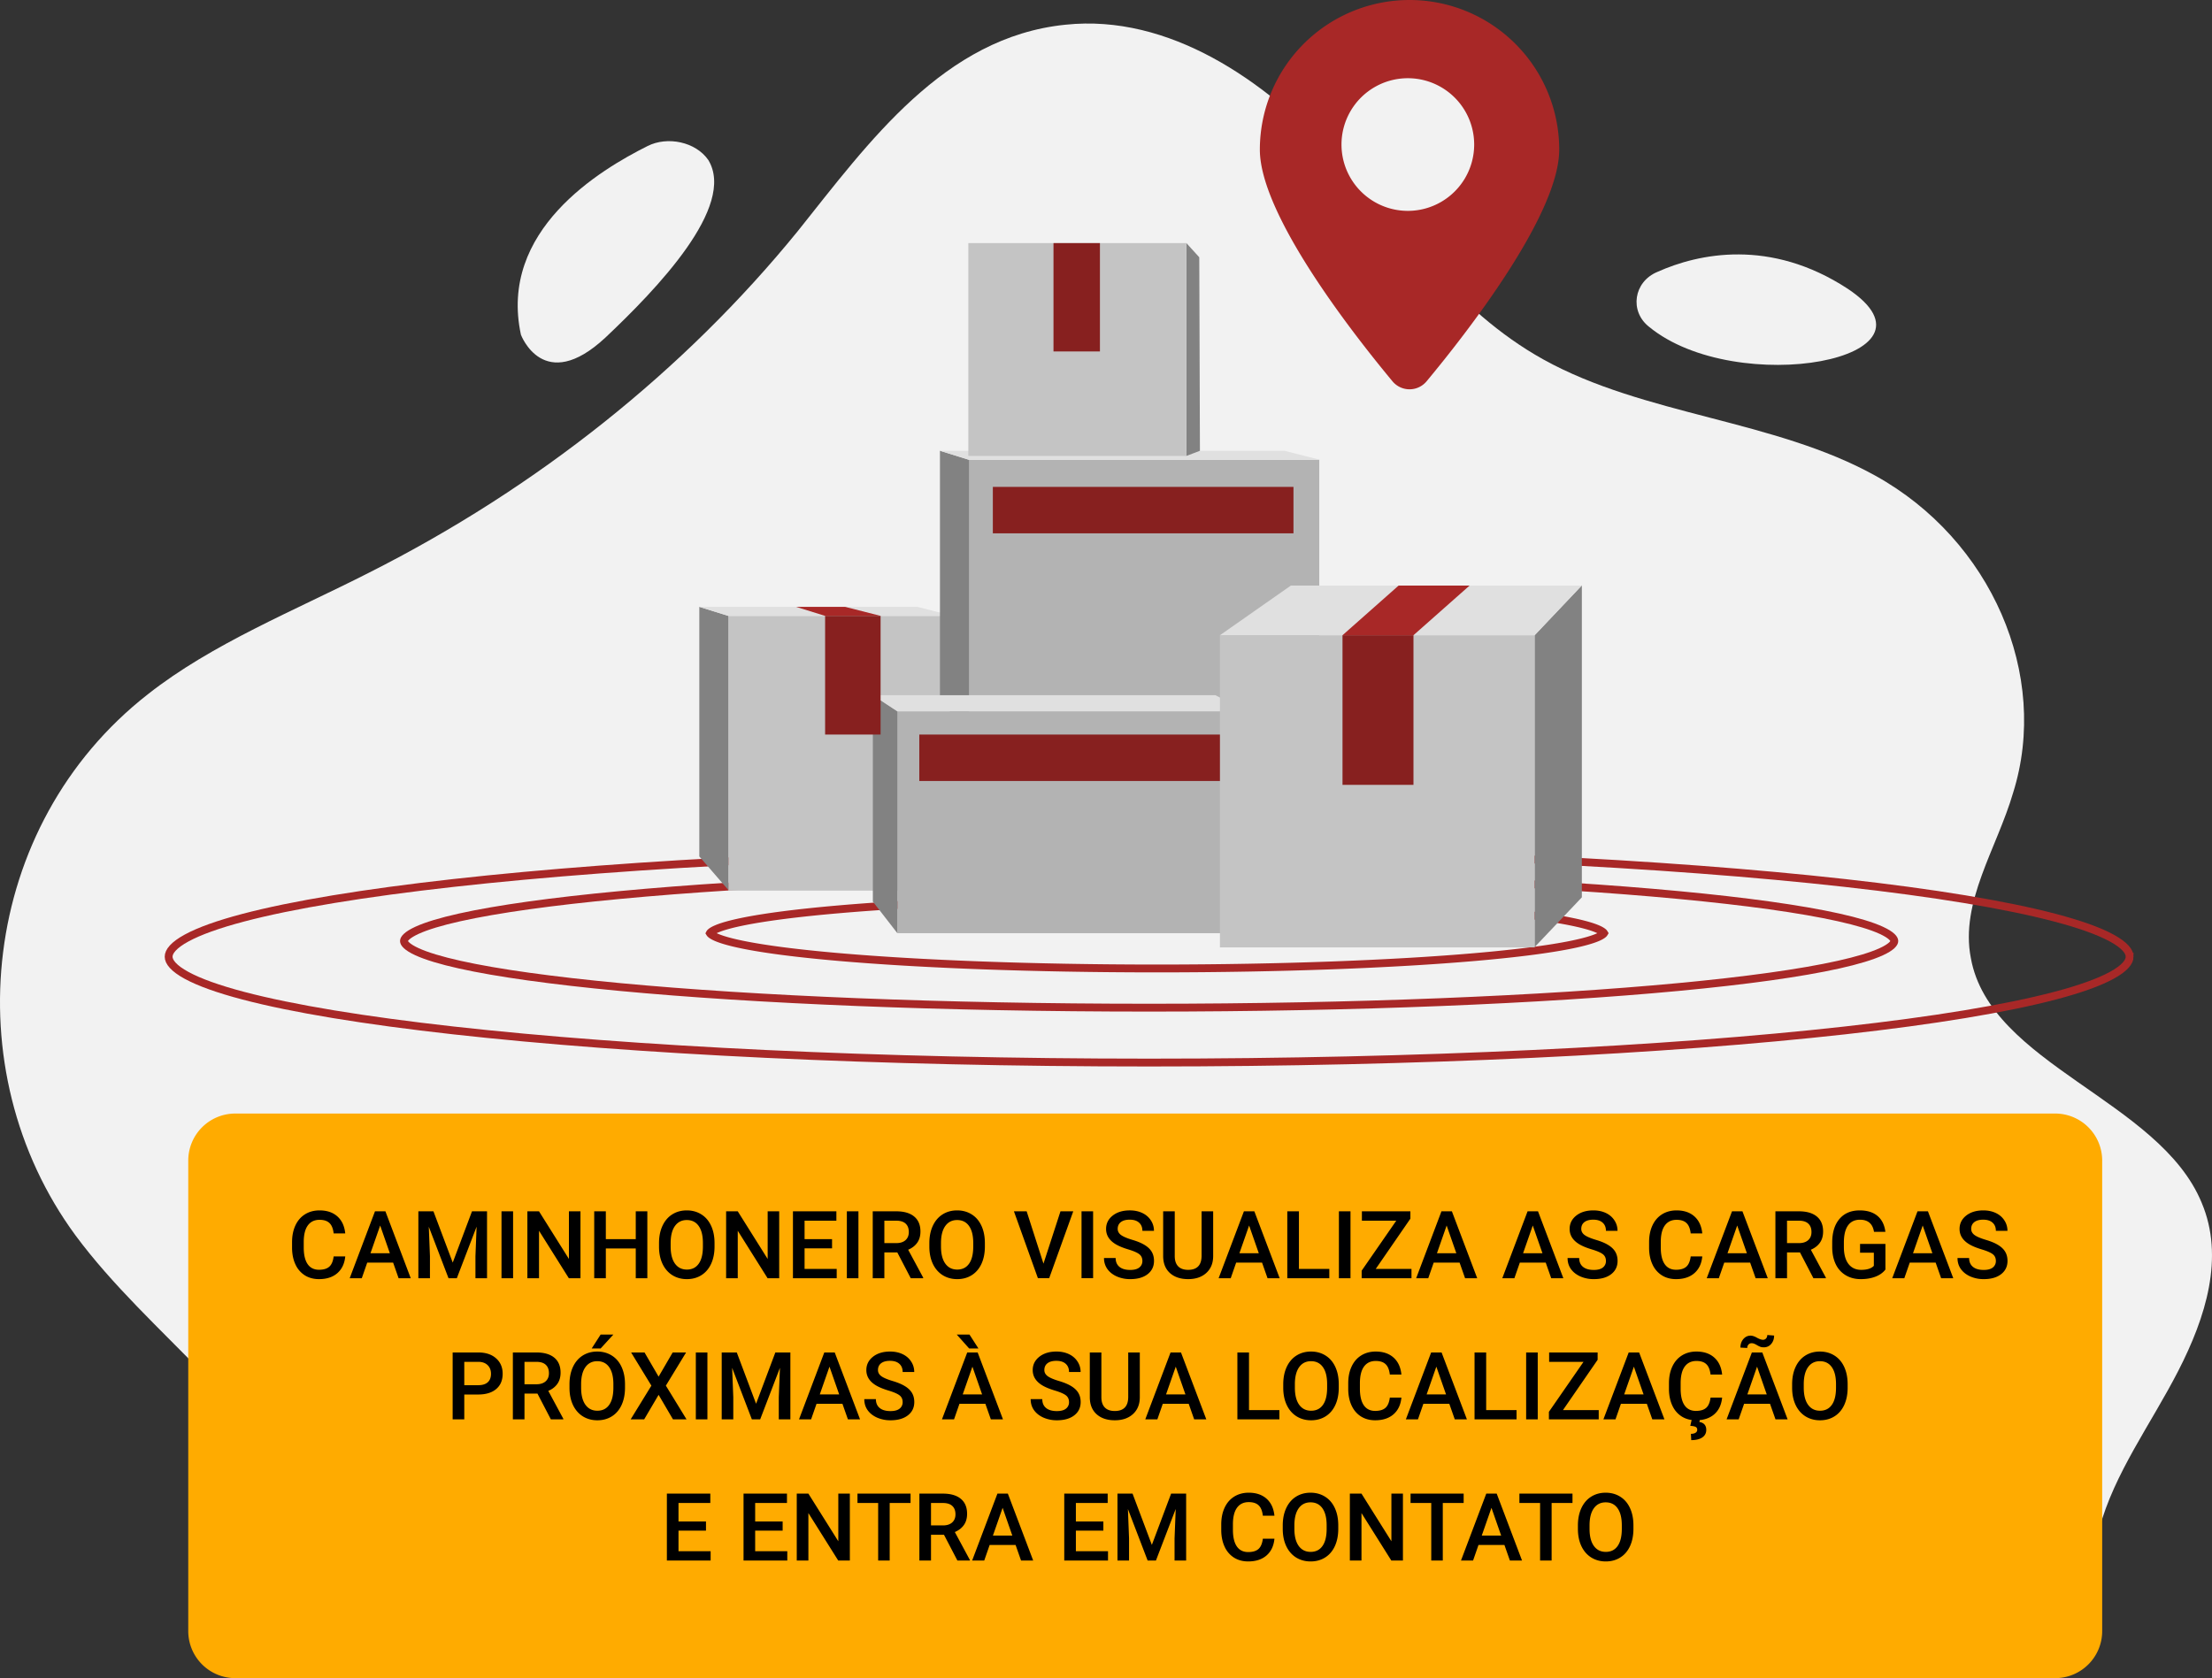 <svg xmlns="http://www.w3.org/2000/svg" width="282" height="214" fill="none" viewBox="0 0 282 214">
    <rect x="0" y="0" width="282" height="214" fill="#333333" stroke="none"/>
    <path fill="#F2F2F2" d="M267.617 195c1.915-7.144 6.616-13.417 10.097-20.213 3.482-6.796 5.919-14.463 2.96-21.433-5.397-13.069-26.983-17.599-29.42-31.191-1.393-7.144 3.307-13.94 5.396-21.084 4.7-14.986-2.785-32.236-17.582-40.426-12.883-7.145-29.42-7.667-42.303-14.811-11.315-6.273-18.453-17.077-26.983-26.312-8.53-9.236-20.716-17.774-33.946-16.38-15.494 1.568-25.068 14.986-34.121 26.312-14.449 17.774-33.25 32.76-54.662 43.563-9.575 4.879-20.02 9.06-28.201 15.508-21.413 16.728-24.72 47.919-9.227 69.003 9.4 12.72 24.546 22.478 29.943 36.941l228.049.523z"/>
    <path fill="#F2F2F2" d="M82.578 18.612c-6.107 3.054-19.041 10.779-16.167 24.072 0 0 2.874 7.724 10.778.36 6.467-6.108 16.707-16.707 13.114-22.635-1.617-2.336-5.21-3.054-7.725-1.797zM210.23 41.673c-2.515-1.976-1.976-5.748 1.078-7.006 5.21-2.335 14.371-4.311 24.252 2.156 13.473 8.982-14.192 14.012-25.33 4.85z"/>
    <path fill="#FFAB00" d="M262 142H30a6 6 0 0 0-6 6v60a6 6 0 0 0 6 6h232a6 6 0 0 0 6-6v-60a6 6 0 0 0-6-6z"/>
    <path fill="#000" d="M44.014 160.223c-.086.91-.422 1.621-1.008 2.132-.586.508-1.365.762-2.338.762-.68 0-1.28-.16-1.799-.48a3.202 3.202 0 0 1-1.195-1.377c-.281-.594-.428-1.283-.44-2.069v-.796c0-.805.143-1.514.428-2.127.285-.614.694-1.086 1.225-1.418.535-.332 1.152-.498 1.851-.498.942 0 1.7.255 2.274.767.574.512.908 1.235 1.002 2.168h-1.477c-.07-.613-.25-1.055-.539-1.324-.285-.274-.705-.41-1.26-.41-.644 0-1.14.236-1.488.709-.344.468-.52 1.158-.527 2.068v.756c0 .922.164 1.625.492 2.109.332.485.816.727 1.453.727.582 0 1.02-.131 1.313-.393.292-.261.478-.697.556-1.306h1.477zm6.105.791h-3.304L46.123 163h-1.541l3.223-8.531h1.33L52.363 163h-1.547l-.697-1.986zm-2.889-1.196h2.473l-1.236-3.539-1.236 3.539zm8.028-5.349l2.46 6.539 2.456-6.539h1.916V163h-1.477v-2.812l.147-3.762L58.24 163h-1.06l-2.514-6.568.147 3.756V163h-1.477v-8.531h1.922zM65.412 163h-1.477v-8.531h1.477V163zm8.59 0h-1.483l-3.802-6.053V163h-1.483v-8.531h1.483l3.814 6.076v-6.076h1.471V163zm8.525 0h-1.476v-3.791h-3.815V163h-1.482v-8.531h1.482v3.551h3.815v-3.551h1.476V163zm8.567-4.043c0 .836-.145 1.57-.434 2.203-.289.629-.703 1.113-1.242 1.453-.535.336-1.152.504-1.852.504-.691 0-1.308-.168-1.851-.504-.54-.34-.957-.822-1.254-1.447-.293-.625-.442-1.346-.445-2.162v-.481c0-.832.146-1.566.44-2.203.296-.636.712-1.123 1.247-1.459.54-.34 1.156-.509 1.852-.509.695 0 1.31.168 1.845.503.54.333.956.813 1.248 1.442.293.625.442 1.353.446 2.185v.475zm-1.483-.445c0-.946-.18-1.67-.539-2.174-.355-.504-.861-.756-1.517-.756-.64 0-1.143.252-1.506.756-.36.5-.543 1.209-.551 2.127v.492c0 .938.182 1.662.545 2.174.367.512.875.767 1.523.767.657 0 1.16-.25 1.512-.75.356-.5.533-1.23.533-2.191v-.445zM99.338 163h-1.482l-3.803-6.053V163H92.57v-8.531h1.483l3.814 6.076v-6.076h1.47V163zm6.738-3.809h-3.504v2.625h4.096V163h-5.578v-8.531h5.537v1.195h-4.055v2.356h3.504v1.171zm3.363 3.809h-1.476v-8.531h1.476V163zm4.957-3.287h-1.652V163h-1.482v-8.531h3c.984 0 1.744.22 2.279.662.535.441.803 1.08.803 1.916 0 .57-.139 1.049-.416 1.435-.274.383-.657.678-1.149.885l1.916 3.557V163h-1.588l-1.711-3.287zm-1.652-1.19h1.524c.5 0 .89-.125 1.171-.375.282-.253.422-.599.422-1.037 0-.457-.131-.81-.392-1.06-.258-.25-.645-.379-1.16-.387h-1.565v2.859zm12.815.434c0 .836-.145 1.57-.434 2.203-.289.629-.703 1.113-1.242 1.453-.535.336-1.153.504-1.852.504-.691 0-1.308-.168-1.851-.504-.539-.34-.957-.822-1.254-1.447-.293-.625-.442-1.346-.446-2.162v-.481c0-.832.147-1.566.44-2.203.297-.636.713-1.123 1.248-1.459.539-.34 1.156-.509 1.852-.509.695 0 1.31.168 1.845.503.539.333.955.813 1.248 1.442.293.625.442 1.353.446 2.185v.475zm-1.483-.445c0-.946-.18-1.67-.539-2.174-.355-.504-.861-.756-1.517-.756-.641 0-1.143.252-1.506.756-.36.5-.543 1.209-.551 2.127v.492c0 .938.182 1.662.545 2.174.367.512.875.767 1.523.767.657 0 1.16-.25 1.512-.75.355-.5.533-1.23.533-2.191v-.445zm8.953 2.631l2.168-6.674h1.629l-3.07 8.531h-1.436l-3.058-8.531h1.623l2.144 6.674zm6.328 1.857h-1.476v-8.531h1.476V163zm6.282-2.197c0-.375-.133-.664-.399-.867-.261-.204-.736-.409-1.424-.616-.687-.207-1.234-.437-1.64-.691-.778-.488-1.166-1.125-1.166-1.91 0-.688.279-1.254.838-1.699.562-.446 1.291-.668 2.185-.668.594 0 1.123.109 1.588.328.465.218.83.531 1.096.937.265.403.398.85.398 1.342h-1.476c0-.445-.141-.793-.422-1.043-.278-.254-.676-.381-1.196-.381-.484 0-.861.104-1.13.311-.266.207-.399.496-.399.867 0 .312.145.574.434.785.289.207.765.41 1.429.609.665.196 1.198.42 1.6.674.402.25.697.539.885.867.187.325.281.706.281 1.143 0 .711-.273 1.277-.82 1.699-.543.418-1.281.627-2.215.627a4.21 4.21 0 0 1-1.705-.34c-.516-.23-.918-.547-1.207-.949a2.37 2.37 0 0 1-.428-1.406h1.483c0 .484.16.859.48 1.125.32.265.779.398 1.377.398.516 0 .902-.103 1.16-.31.262-.211.393-.489.393-.832zm9.023-6.334v5.701c0 .906-.291 1.625-.873 2.156-.578.528-1.35.791-2.314.791-.977 0-1.752-.26-2.327-.779-.574-.524-.861-1.248-.861-2.174v-5.695h1.477v5.707c0 .57.144 1.006.433 1.306.289.301.715.452 1.278.452 1.14 0 1.711-.602 1.711-1.805v-5.66h1.476zm6.234 6.545h-3.304L156.9 163h-1.541l3.223-8.531h1.33l3.229 8.531h-1.547l-.698-1.986zm-2.888-1.196h2.472l-1.236-3.539-1.236 3.539zm7.588 1.998h3.873V163h-5.356v-8.531h1.483v7.347zM172.17 163h-1.477v-8.531h1.477V163zm3.217-1.184h4.558V163h-6.351v-.961l4.412-6.375h-4.383v-1.195h6.182v.937l-4.418 6.41zm10.693-.802h-3.305l-.691 1.986h-1.541l3.223-8.531h1.33l3.228 8.531h-1.547l-.697-1.986zm-2.889-1.196h2.473l-1.236-3.539-1.237 3.539zm13.87 1.196h-3.305l-.692 1.986h-1.541l3.223-8.531h1.33l3.229 8.531h-1.547l-.697-1.986zm-2.889-1.196h2.473l-1.237-3.539-1.236 3.539zm10.564.985c0-.375-.132-.664-.398-.867-.262-.204-.736-.409-1.424-.616-.687-.207-1.234-.437-1.641-.691-.777-.488-1.166-1.125-1.166-1.91 0-.688.28-1.254.838-1.699.563-.446 1.291-.668 2.186-.668.594 0 1.123.109 1.588.328.465.218.83.531 1.095.937.266.403.399.85.399 1.342h-1.477c0-.445-.14-.793-.422-1.043-.277-.254-.675-.381-1.195-.381-.484 0-.861.104-1.131.311-.265.207-.398.496-.398.867 0 .312.144.574.433.785.289.207.766.41 1.43.609.664.196 1.197.42 1.6.674.402.25.697.539.885.867.187.325.281.706.281 1.143 0 .711-.274 1.277-.821 1.699-.543.418-1.281.627-2.214.627a4.207 4.207 0 0 1-1.705-.34c-.516-.23-.918-.547-1.208-.949-.285-.402-.427-.871-.427-1.406h1.482c0 .484.16.859.481 1.125.32.265.779.398 1.377.398.515 0 .902-.103 1.16-.31a1.02 1.02 0 0 0 .392-.832zm12.282-.58c-.086.91-.422 1.621-1.008 2.132-.586.508-1.365.762-2.338.762-.68 0-1.279-.16-1.799-.48a3.197 3.197 0 0 1-1.195-1.377c-.282-.594-.428-1.283-.44-2.069v-.796c0-.805.143-1.514.428-2.127.285-.614.693-1.086 1.225-1.418.535-.332 1.152-.498 1.851-.498.942 0 1.699.255 2.274.767.574.512.908 1.235 1.002 2.168h-1.477c-.07-.613-.25-1.055-.539-1.324-.285-.274-.705-.41-1.26-.41-.644 0-1.14.236-1.488.709-.344.468-.52 1.158-.527 2.068v.756c0 .922.164 1.625.492 2.109.332.485.816.727 1.453.727.582 0 1.019-.131 1.312-.393.293-.261.479-.697.557-1.306h1.477zm6.105.791h-3.305l-.691 1.986h-1.541l3.223-8.531h1.33l3.228 8.531h-1.547l-.697-1.986zm-2.889-1.196h2.473l-1.236-3.539-1.237 3.539zm9.241-.105h-1.653V163h-1.482v-8.531h3c.984 0 1.744.22 2.279.662.535.441.803 1.08.803 1.916 0 .57-.139 1.049-.416 1.435-.274.383-.656.678-1.149.885l1.916 3.557V163h-1.587l-1.711-3.287zm-1.653-1.19h1.524c.5 0 .89-.125 1.172-.375.281-.253.421-.599.421-1.037 0-.457-.13-.81-.392-1.06-.258-.25-.645-.379-1.16-.387h-1.565v2.859zm12.545 3.37c-.308.402-.736.707-1.283.914-.547.207-1.168.31-1.863.31-.715 0-1.348-.162-1.899-.486a3.258 3.258 0 0 1-1.277-1.389c-.297-.605-.451-1.31-.463-2.115v-.668c0-1.289.309-2.295.926-3.018.617-.726 1.478-1.089 2.584-1.089.949 0 1.703.234 2.262.703.558.468.894 1.144 1.007 2.027h-1.453c-.164-1.027-.76-1.541-1.787-1.541-.664 0-1.17.24-1.517.721-.344.476-.522 1.177-.534 2.103v.656c0 .922.194 1.639.58 2.151.391.508.932.762 1.623.762.758 0 1.297-.172 1.618-.516v-1.67h-1.758v-1.125h3.234v3.27zm6.404-.879h-3.304l-.692 1.986h-1.541l3.223-8.531h1.33l3.229 8.531h-1.547l-.698-1.986zm-2.888-1.196h2.472l-1.236-3.539-1.236 3.539zm10.564.985c0-.375-.133-.664-.398-.867-.262-.204-.737-.409-1.424-.616-.687-.207-1.234-.437-1.641-.691-.777-.488-1.166-1.125-1.166-1.91 0-.688.28-1.254.838-1.699.563-.446 1.291-.668 2.186-.668.594 0 1.123.109 1.588.328.465.218.83.531 1.095.937.266.403.399.85.399 1.342h-1.477c0-.445-.14-.793-.422-1.043-.277-.254-.675-.381-1.195-.381-.484 0-.861.104-1.131.311-.265.207-.398.496-.398.867 0 .312.144.574.433.785.289.207.766.41 1.43.609.664.196 1.197.42 1.6.674.402.25.697.539.884.867.188.325.282.706.282 1.143 0 .711-.274 1.277-.821 1.699-.543.418-1.281.627-2.214.627a4.215 4.215 0 0 1-1.706-.34c-.515-.23-.918-.547-1.207-.949-.285-.402-.427-.871-.427-1.406h1.482c0 .484.16.859.481 1.125.32.265.779.398 1.377.398.515 0 .902-.103 1.16-.31a1.02 1.02 0 0 0 .392-.832zM59.19 177.83V181h-1.483v-8.531h3.264c.953 0 1.709.248 2.267.744.563.496.844 1.152.844 1.969 0 .836-.275 1.486-.826 1.951-.547.465-1.315.697-2.303.697H59.19zm0-1.189h1.78c.528 0 .93-.123 1.208-.37.277-.25.416-.609.416-1.078 0-.461-.14-.828-.422-1.101-.281-.278-.668-.42-1.16-.428H59.19v2.977zm9.328 1.072h-1.653V181h-1.482v-8.531h3c.984 0 1.744.22 2.28.662.534.441.802 1.08.802 1.916 0 .57-.139 1.049-.416 1.435-.274.383-.656.678-1.149.885l1.916 3.557V181h-1.588l-1.71-3.287zm-1.653-1.19h1.524c.5 0 .89-.125 1.172-.375.28-.253.421-.599.421-1.037 0-.457-.13-.81-.392-1.06-.258-.25-.645-.379-1.16-.387h-1.565v2.859zm12.815.434c0 .836-.145 1.57-.434 2.203-.289.629-.703 1.113-1.242 1.453-.535.336-1.152.504-1.852.504-.691 0-1.308-.168-1.851-.504-.54-.34-.957-.822-1.254-1.447-.293-.625-.441-1.346-.445-2.162v-.481c0-.832.146-1.566.439-2.203.297-.636.713-1.123 1.248-1.459.54-.34 1.156-.509 1.852-.509.695 0 1.31.168 1.845.503.54.333.955.813 1.248 1.442.293.625.442 1.353.446 2.185v.475zm-1.483-.445c0-.946-.18-1.67-.539-2.174-.355-.504-.861-.756-1.517-.756-.641 0-1.143.252-1.506.756-.36.5-.543 1.209-.551 2.127v.492c0 .938.182 1.662.545 2.174.367.512.875.767 1.523.767.657 0 1.16-.25 1.512-.75.355-.5.533-1.23.533-2.191v-.445zm-1.623-6.328h1.623l-1.623 1.775h-1.142l1.142-1.775zm7.389 5.367l1.793-3.082h1.71l-2.577 4.23L87.525 181h-1.728l-1.834-3.129-1.84 3.129H80.4l2.643-4.301-2.584-4.23h1.71l1.794 3.082zM90.186 181h-1.477v-8.531h1.477V181zm3.744-8.531l2.46 6.539 2.456-6.539h1.916V181h-1.477v-2.812l.147-3.762-2.52 6.574h-1.06l-2.514-6.568.146 3.756V181h-1.476v-8.531h1.922zm13.47 6.545h-3.304l-.692 1.986h-1.541l3.223-8.531h1.33l3.229 8.531h-1.547l-.698-1.986zm-2.888-1.196h2.472l-1.236-3.539-1.236 3.539zm10.564.985c0-.375-.133-.664-.398-.867-.262-.204-.737-.409-1.424-.616-.688-.207-1.234-.437-1.641-.691-.777-.488-1.166-1.125-1.166-1.91 0-.688.28-1.254.838-1.699.563-.446 1.291-.668 2.186-.668.593 0 1.123.109 1.588.328.464.218.83.531 1.095.937.266.403.399.85.399 1.342h-1.477c0-.445-.14-.793-.422-1.043-.277-.254-.675-.381-1.195-.381-.484 0-.861.104-1.131.311-.266.207-.398.496-.398.867 0 .312.144.574.433.785.289.207.766.41 1.43.609.664.196 1.197.42 1.6.674.402.25.697.539.884.867.188.325.282.706.282 1.143 0 .711-.274 1.277-.821 1.699-.543.418-1.281.627-2.215.627a4.214 4.214 0 0 1-1.705-.34c-.515-.23-.918-.547-1.207-.949-.285-.402-.427-.871-.427-1.406h1.482c0 .484.16.859.48 1.125.321.265.78.398 1.377.398.516 0 .903-.103 1.161-.31a1.02 1.02 0 0 0 .392-.832zm10.547.211h-3.305l-.691 1.986h-1.541l3.223-8.531h1.33l3.228 8.531h-1.547l-.697-1.986zm-2.889-1.196h2.473l-1.236-3.539-1.237 3.539zm2.004-5.859h-1.183l-1.582-1.775h1.623l1.142 1.775zm11.549 6.844c0-.375-.133-.664-.398-.867-.262-.204-.737-.409-1.424-.616-.688-.207-1.235-.437-1.641-.691-.777-.488-1.166-1.125-1.166-1.91 0-.688.28-1.254.838-1.699.563-.446 1.291-.668 2.186-.668.593 0 1.123.109 1.588.328.464.218.83.531 1.095.937.266.403.399.85.399 1.342h-1.477c0-.445-.141-.793-.422-1.043-.277-.254-.676-.381-1.195-.381-.484 0-.861.104-1.131.311-.266.207-.398.496-.398.867 0 .312.144.574.433.785.289.207.766.41 1.43.609.664.196 1.197.42 1.6.674.402.25.697.539.884.867.188.325.282.706.282 1.143 0 .711-.274 1.277-.821 1.699-.543.418-1.281.627-2.215.627a4.214 4.214 0 0 1-1.705-.34c-.515-.23-.918-.547-1.207-.949-.285-.402-.427-.871-.427-1.406h1.482c0 .484.16.859.48 1.125.321.265.78.398 1.377.398.516 0 .903-.103 1.161-.31a1.02 1.02 0 0 0 .392-.832zm9.024-6.334v5.701c0 .906-.291 1.625-.873 2.156-.579.528-1.35.791-2.315.791-.977 0-1.752-.26-2.326-.779-.574-.524-.861-1.248-.861-2.174v-5.695h1.476v5.707c0 .57.145 1.006.434 1.306.289.301.715.452 1.277.452 1.141 0 1.711-.602 1.711-1.805v-5.66h1.477zm6.234 6.545h-3.305l-.691 1.986h-1.541l3.222-8.531h1.331l3.228 8.531h-1.547l-.697-1.986zm-2.889-1.196h2.473l-1.236-3.539-1.237 3.539zm10.576 1.998h3.873V181h-5.355v-8.531h1.482v7.347zm11.444-2.859c0 .836-.145 1.57-.434 2.203-.289.629-.703 1.113-1.242 1.453-.535.336-1.152.504-1.852.504-.691 0-1.308-.168-1.851-.504-.539-.34-.957-.822-1.254-1.447-.293-.625-.441-1.346-.445-2.162v-.481c0-.832.146-1.566.439-2.203.297-.636.713-1.123 1.248-1.459.539-.34 1.156-.509 1.852-.509.695 0 1.31.168 1.845.503.539.333.956.813 1.248 1.442.293.625.442 1.353.446 2.185v.475zm-1.483-.445c0-.946-.179-1.67-.539-2.174-.355-.504-.861-.756-1.517-.756-.641 0-1.143.252-1.506.756-.36.5-.543 1.209-.551 2.127v.492c0 .938.182 1.662.545 2.174.367.512.875.767 1.523.767.657 0 1.161-.25 1.512-.75.356-.5.533-1.23.533-2.191v-.445zm9.469 1.711c-.086.91-.422 1.621-1.008 2.132-.586.508-1.365.762-2.338.762-.679 0-1.279-.16-1.798-.48-.516-.325-.914-.783-1.196-1.377-.281-.594-.427-1.283-.439-2.069v-.796c0-.805.142-1.514.428-2.127.285-.614.693-1.086 1.224-1.418.535-.332 1.153-.498 1.852-.498.941 0 1.699.255 2.273.767.574.512.908 1.235 1.002 2.168h-1.476c-.071-.613-.25-1.055-.54-1.324-.285-.274-.705-.41-1.259-.41-.645 0-1.141.236-1.489.709-.343.468-.519 1.158-.527 2.068v.756c0 .922.164 1.625.492 2.109.332.485.817.727 1.453.727.582 0 1.02-.131 1.313-.393.293-.261.478-.697.557-1.306h1.476zm6.106.791h-3.305l-.692 1.986h-1.541l3.223-8.531h1.33l3.229 8.531h-1.547l-.697-1.986zm-2.889-1.196h2.473l-1.237-3.539-1.236 3.539zm7.588 1.998h3.873V181h-5.356v-8.531h1.483v7.347zm6.574 1.184h-1.477v-8.531h1.477V181zm3.217-1.184h4.558V181h-6.351v-.961l4.412-6.375h-4.383v-1.195h6.182v.937l-4.418 6.41zm10.693-.802h-3.305l-.691 1.986h-1.541l3.223-8.531h1.33l3.228 8.531h-1.547l-.697-1.986zm-2.889-1.196h2.473l-1.236-3.539-1.237 3.539zm12.487.405c-.086.91-.422 1.621-1.008 2.132-.586.508-1.365.762-2.338.762-.68 0-1.279-.16-1.799-.48a3.204 3.204 0 0 1-1.195-1.377c-.281-.594-.428-1.283-.439-2.069v-.796c0-.805.142-1.514.427-2.127.285-.614.694-1.086 1.225-1.418.535-.332 1.152-.498 1.851-.498.942 0 1.7.255 2.274.767.574.512.908 1.235 1.002 2.168h-1.477c-.07-.613-.25-1.055-.539-1.324-.285-.274-.705-.41-1.26-.41-.644 0-1.14.236-1.488.709-.344.468-.519 1.158-.527 2.068v.756c0 .922.164 1.625.492 2.109.332.485.816.727 1.453.727.582 0 1.02-.131 1.313-.393.293-.261.478-.697.556-1.306h1.477zm-2.836 2.789l-.065.316c.586.106.879.443.879 1.014 0 .41-.168.73-.504.961-.335.23-.806.345-1.412.345l-.041-.802c.258 0 .455-.047.592-.141a.427.427 0 0 0 .211-.381c0-.176-.07-.299-.211-.369-.137-.066-.361-.109-.674-.129l.188-.814h1.037zm8.941-1.998h-3.304l-.692 1.986h-1.541l3.223-8.531h1.33l3.228 8.531h-1.546l-.698-1.986zm-2.888-1.196h2.472l-1.236-3.539-1.236 3.539zm3.41-7.506c0 .43-.125.788-.375 1.073a1.178 1.178 0 0 1-.932.427c-.152 0-.285-.015-.398-.046a2.92 2.92 0 0 1-.475-.229 2.274 2.274 0 0 0-.434-.211 1.014 1.014 0 0 0-.275-.035.505.505 0 0 0-.381.17.614.614 0 0 0-.152.434l-.873-.047c0-.43.123-.791.369-1.084.25-.293.561-.44.932-.44.222 0 .49.088.802.264.317.176.577.264.78.264a.513.513 0 0 0 .381-.164.632.632 0 0 0 .158-.446l.873.07zm9.375 6.645c0 .836-.145 1.57-.434 2.203-.289.629-.703 1.113-1.242 1.453-.535.336-1.152.504-1.852.504-.691 0-1.308-.168-1.851-.504-.539-.34-.957-.822-1.254-1.447-.293-.625-.441-1.346-.445-2.162v-.481c0-.832.146-1.566.439-2.203.297-.636.713-1.123 1.248-1.459.539-.34 1.156-.509 1.852-.509.695 0 1.31.168 1.845.503.539.333.955.813 1.248 1.442.293.625.442 1.353.446 2.185v.475zm-1.483-.445c0-.946-.179-1.67-.539-2.174-.355-.504-.861-.756-1.517-.756-.641 0-1.143.252-1.506.756-.36.5-.543 1.209-.551 2.127v.492c0 .938.182 1.662.545 2.174.367.512.875.767 1.523.767.657 0 1.161-.25 1.512-.75.356-.5.533-1.23.533-2.191v-.445zM90.004 195.191H86.5v2.625h4.096V199h-5.578v-8.531h5.537v1.195H86.5v2.356h3.504v1.171zm9.773 0h-3.504v2.625h4.096V199h-5.578v-8.531h5.537v1.195h-4.055v2.356h3.504v1.171zm8.567 3.809h-1.483l-3.802-6.053V199h-1.483v-8.531h1.483l3.814 6.076v-6.076h1.471V199zm7.74-7.336h-2.66V199h-1.471v-7.336h-2.637v-1.195h6.768v1.195zm4.26 4.049h-1.653V199h-1.482v-8.531h3c.984 0 1.744.22 2.279.662.535.441.803 1.08.803 1.916 0 .57-.139 1.049-.416 1.435-.273.383-.656.678-1.148.885l1.916 3.557V199h-1.588l-1.711-3.287zm-1.653-1.19h1.524c.5 0 .89-.125 1.172-.375.281-.253.422-.599.422-1.037 0-.457-.131-.81-.393-1.06-.258-.25-.645-.379-1.16-.387h-1.565v2.859zm10.782 2.491h-3.305l-.691 1.986h-1.541l3.222-8.531h1.33l3.229 8.531h-1.547l-.697-1.986zm-2.889-1.196h2.473l-1.237-3.539-1.236 3.539zm14.08-.627h-3.504v2.625h4.096V199h-5.578v-8.531h5.537v1.195h-4.055v2.356h3.504v1.171zm3.721-4.722l2.461 6.539 2.455-6.539h1.916V199h-1.477v-2.812l.147-3.762-2.52 6.574h-1.06l-2.514-6.568.146 3.756V199h-1.476v-8.531h1.922zm18.088 5.754c-.086.91-.422 1.621-1.008 2.132-.586.508-1.365.762-2.338.762-.68 0-1.279-.16-1.799-.48a3.197 3.197 0 0 1-1.195-1.377c-.281-.594-.428-1.283-.44-2.069v-.796c0-.805.143-1.514.428-2.127.285-.614.693-1.086 1.225-1.418.535-.332 1.152-.498 1.851-.498.942 0 1.699.255 2.274.767.574.512.908 1.235 1.002 2.168h-1.477c-.07-.613-.25-1.055-.539-1.324-.285-.274-.705-.41-1.26-.41-.644 0-1.14.236-1.488.709-.344.468-.52 1.158-.527 2.068v.756c0 .922.164 1.625.492 2.109.332.485.816.727 1.453.727.582 0 1.019-.131 1.312-.393.293-.261.479-.697.557-1.306h1.477zm8.138-1.266c0 .836-.144 1.57-.433 2.203-.289.629-.703 1.113-1.242 1.453-.536.336-1.153.504-1.852.504-.691 0-1.309-.168-1.852-.504-.539-.34-.957-.822-1.253-1.447-.293-.625-.442-1.346-.446-2.162v-.481c0-.832.147-1.566.44-2.203.297-.636.713-1.123 1.248-1.459.539-.34 1.156-.509 1.851-.509.696 0 1.311.168 1.846.503.539.333.955.813 1.248 1.442.293.625.441 1.353.445 2.185v.475zm-1.482-.445c0-.946-.18-1.67-.539-2.174-.356-.504-.861-.756-1.518-.756-.64 0-1.142.252-1.506.756-.359.5-.543 1.209-.55 2.127v.492c0 .938.181 1.662.545 2.174.367.512.875.767 1.523.767.656 0 1.16-.25 1.512-.75.355-.5.533-1.23.533-2.191v-.445zm9.726 4.488h-1.482l-3.803-6.053V199h-1.482v-8.531h1.482l3.815 6.076v-6.076h1.47V199zm7.741-7.336h-2.66V199h-1.471v-7.336h-2.637v-1.195h6.768v1.195zm5.197 5.35h-3.305l-.691 1.986h-1.541l3.223-8.531h1.33l3.228 8.531h-1.547l-.697-1.986zm-2.889-1.196h2.473l-1.236-3.539-1.237 3.539zm11.567-4.154h-2.66V199h-1.471v-7.336h-2.637v-1.195h6.768v1.195zm7.769 3.293c0 .836-.144 1.57-.433 2.203-.289.629-.703 1.113-1.243 1.453-.535.336-1.152.504-1.851.504-.692 0-1.309-.168-1.852-.504-.539-.34-.957-.822-1.254-1.447-.293-.625-.441-1.346-.445-2.162v-.481c0-.832.147-1.566.44-2.203.296-.636.712-1.123 1.248-1.459.539-.34 1.156-.509 1.851-.509.695 0 1.311.168 1.846.503.539.333.955.813 1.248 1.442.293.625.441 1.353.445 2.185v.475zm-1.482-.445c0-.946-.18-1.67-.539-2.174-.356-.504-.862-.756-1.518-.756-.64 0-1.142.252-1.506.756-.359.5-.543 1.209-.55 2.127v.492c0 .938.181 1.662.544 2.174.368.512.875.767 1.524.767.656 0 1.16-.25 1.512-.75.355-.5.533-1.23.533-2.191v-.445z"/>
    <path fill="#A82827" d="M198.78 19.083c0 8.316-11.88 23.49-16.893 29.522a2.828 2.828 0 0 1-4.38 0c-5.013-6.032-16.893-21.206-16.893-29.522a19.082 19.082 0 1 1 38.166 0z"/>
    <path fill="#F2F2F2" d="M179.48 26.89a8.458 8.458 0 1 0 0-16.916 8.458 8.458 0 0 0 0 16.916z"/>
    <path stroke="#A82827" d="M271.5 122c0 .321-.143.684-.518 1.095-.376.414-.961.846-1.771 1.287-1.619.883-4.039 1.75-7.201 2.584-6.315 1.666-15.477 3.171-26.824 4.437-22.687 2.53-54.043 4.097-88.686 4.097-34.643 0-65.999-1.567-88.686-4.097-11.347-1.266-20.509-2.771-26.824-4.437-3.162-.834-5.582-1.701-7.201-2.584-.81-.441-1.395-.873-1.771-1.287-.375-.411-.518-.774-.518-1.095 0-.321.143-.684.518-1.095.376-.414.961-.846 1.771-1.287 1.62-.883 4.04-1.75 7.2-2.584 6.316-1.666 15.478-3.171 26.824-4.437 22.688-2.53 54.044-4.097 88.687-4.097s65.999 1.567 88.686 4.097c11.347 1.266 20.509 2.771 26.824 4.437 3.162.834 5.582 1.701 7.201 2.584.81.441 1.395.873 1.771 1.287.375.411.518.774.518 1.095z"/>
    <path stroke="#A82827" d="M241.5 120c0 .118-.061.301-.333.554-.271.251-.703.523-1.316.806-1.224.563-3.059 1.119-5.465 1.655-4.802 1.07-11.77 2.037-20.404 2.851-17.262 1.627-41.121 2.634-67.482 2.634-26.361 0-50.22-1.007-67.482-2.634-8.634-.814-15.602-1.781-20.404-2.851-2.405-.536-4.24-1.092-5.465-1.655-.613-.283-1.045-.555-1.316-.806-.272-.253-.333-.436-.333-.554 0-.118.061-.301.333-.554.271-.251.703-.523 1.316-.806 1.224-.563 3.06-1.119 5.465-1.655 4.802-1.07 11.77-2.037 20.404-2.851 17.262-1.627 41.121-2.634 67.482-2.634 26.361 0 50.22 1.007 67.482 2.634 8.634.814 15.602 1.781 20.404 2.851 2.406.536 4.241 1.092 5.465 1.655.613.283 1.045.555 1.316.806.272.253.333.436.333.554z"/>
    <path stroke="#A82827" d="M204.496 119a.465.465 0 0 1-.118.131c-.141.121-.38.263-.742.417-.72.305-1.811.611-3.255.908-2.882.593-7.069 1.13-12.266 1.581-10.387.904-24.747 1.463-40.615 1.463-15.868 0-30.228-.559-40.615-1.463-5.197-.451-9.384-.988-12.266-1.581-1.444-.297-2.535-.603-3.255-.908-.362-.154-.601-.296-.742-.417a.475.475 0 0 1-.118-.131c.01-.02.04-.064.118-.131.14-.121.38-.263.742-.416.72-.306 1.81-.612 3.255-.909 2.882-.593 7.069-1.13 12.266-1.581 10.387-.904 24.747-1.463 40.615-1.463 15.868 0 30.228.559 40.615 1.463 5.197.451 9.384.988 12.266 1.581 1.444.297 2.535.603 3.255.909.362.153.601.295.742.416a.465.465 0 0 1 .118.131zm-113.997-.012v.001-.001zm0 .025v-.002.002zm114.002-.002v.002-.002zm0-.023v.002-.002z"/>
    <path fill="#C4C4C4" d="M121.475 78.538H92.854v35.036h28.621z"/>
    <path fill="#828282" d="M92.853 78.538l-3.7-1.152v31.829l3.7 4.277V78.538z"/>
    <path fill="#E0E0E0" d="M121.475 78.538l-4.524-1.152H89.152l3.701 1.152h28.622z"/>
    <path fill="#A82827" d="M112.263 78.538l-4.523-1.152h-6.251l3.701 1.152h7.073z"/>
    <path fill="#B3B3B3" d="M168.19 58.634h-44.741V93.67h44.741z"/>
    <path fill="#828282" d="M123.531 58.634l-3.701-1.151v31.829l3.701 4.277V58.634z"/>
    <path fill="#E0E0E0" d="M168.272 58.634l-4.523-1.151H119.83l3.701 1.151h44.741z"/>
    <path fill="#B3B3B3" d="M158.979 90.71h-44.577v28.292h44.577z"/>
    <path fill="#828282" d="M114.402 90.71l-3.126-2.056v26.318l3.126 4.03V90.71z"/>
    <path fill="#E0E0E0" d="M158.979 90.71l-4.031-2.056h-43.672l3.126 2.056h44.577z"/>
    <path fill="#C4C4C4" d="M155.524 81.005h40.136v39.807h-40.136V81.005z"/>
    <path fill="#828282" d="M195.66 80.967l6.004-6.333v39.795l-6.004 6.333V80.967zM151.248 31l1.644 1.81.083 24.673-1.727.658V31z"/>
    <path fill="#E0E0E0" d="M155.526 81.005l9.045-6.333h37.093l-6.004 6.333h-40.134z"/>
    <path fill="#C4C4C4" d="M123.449 31h27.799v27.141h-27.799z"/>
    <path fill="#87201F" d="M171.151 81.005h9.047v19.081h-9.047zM134.305 31h5.922v13.817h-5.922zM105.19 78.538h7.073v15.133h-7.073z"/>
    <path fill="#A82827" d="M178.306 74.672h9.047l-7.155 6.333h-9.047l7.155-6.333z"/>
    <path fill="#87201F" d="M126.574 62.089H164.9v5.922h-38.326zM117.198 93.671h38.326v5.922h-38.326z"/>
</svg>
